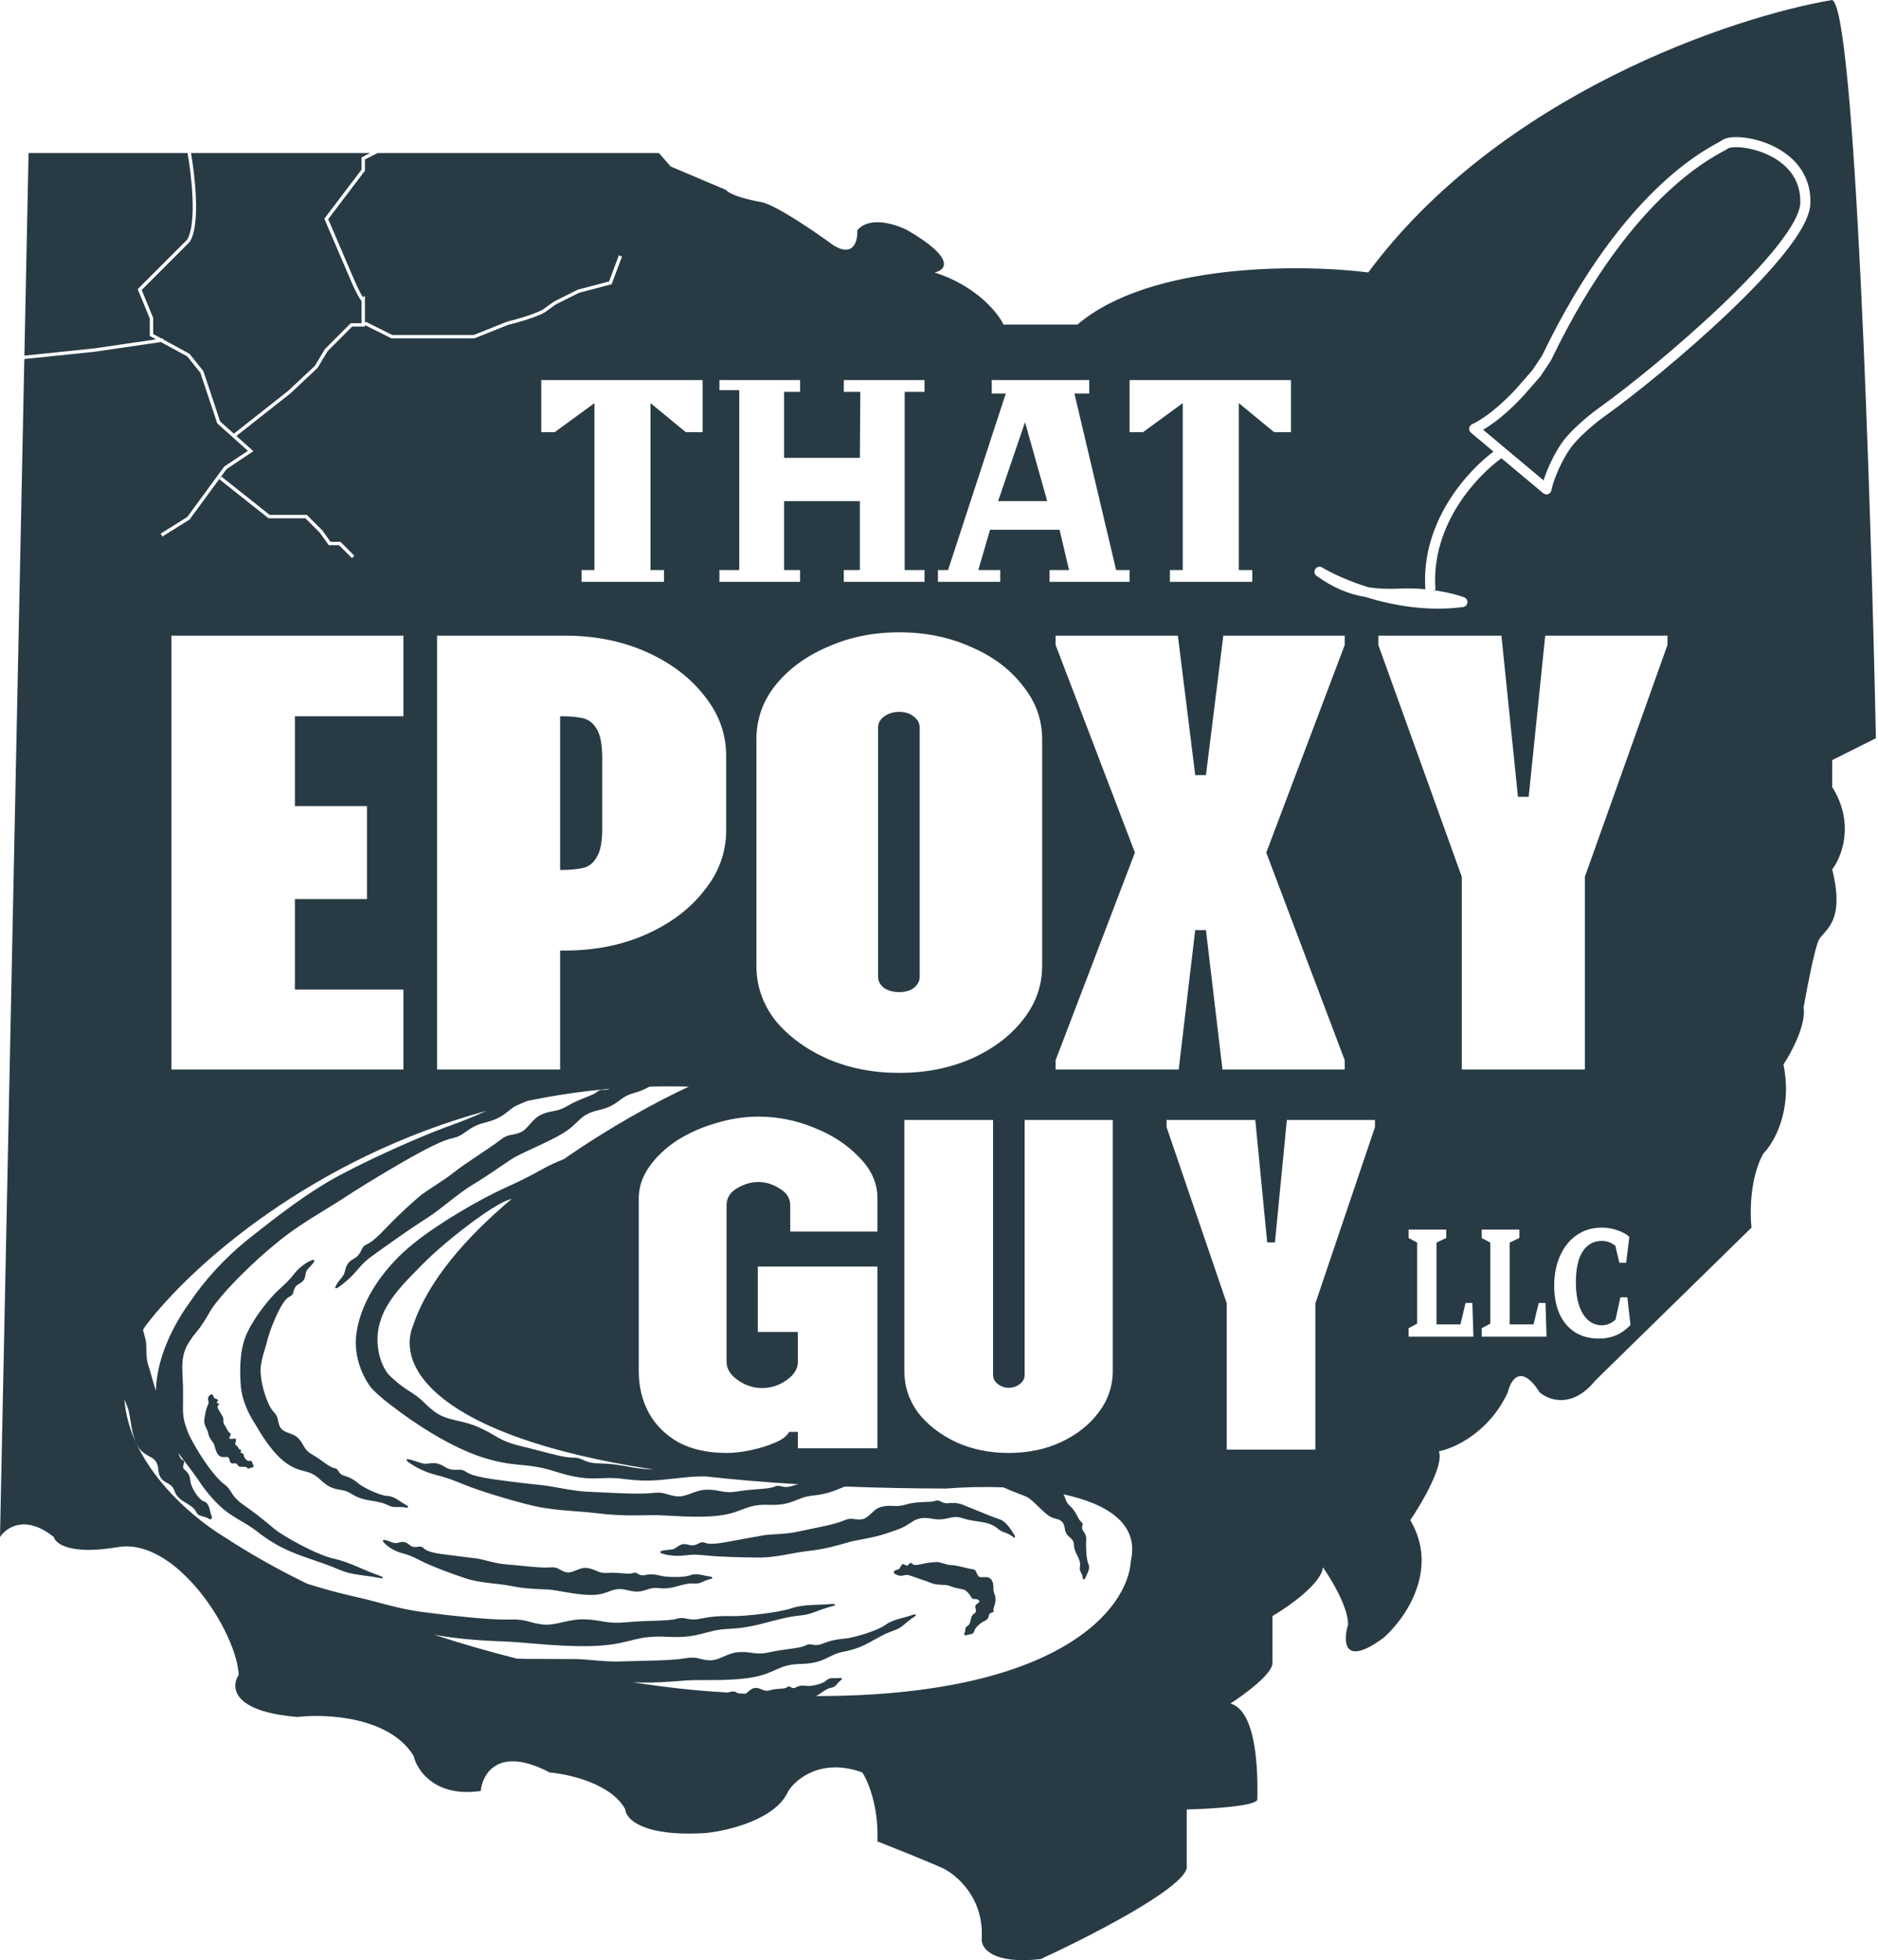 <svg xmlns="http://www.w3.org/2000/svg" width="485" height="506" viewBox="0 0 485 506" fill="none"><path d="M473.171 0C479.075 2.431 483.156 128.059 484.458 190.57L473.171 196.214V203.16C479.074 212.537 475.631 221.247 473.171 224.431C476.644 238.322 471.001 240.058 469.698 242.663C468.656 244.747 466.659 255.108 465.791 260.027C466.485 264.542 462.608 271.747 460.582 274.786C463.013 286.594 458.122 295.045 455.373 297.794C451.9 304.045 451.9 313.132 452.334 316.895L411.963 356.397C406.059 363.69 399.953 361.462 397.638 359.437C392.776 351.796 390.113 356.253 389.39 359.437C384.528 369.855 375.498 373.906 371.591 374.63C372.98 378.103 367.251 387.942 364.212 392.428C371.852 405.277 362.764 418.04 357.266 422.815C346.848 430.455 346.847 423.684 348.149 419.343C348.149 414.828 343.809 407.622 341.639 404.583C341.291 408.75 332.812 414.712 328.615 417.172V429.327C328.615 432.105 321.38 437.43 317.763 439.745C325.576 441.916 324.708 462.319 324.708 464.489C324.707 466.226 312.553 466.949 306.476 467.094V482.287C305.086 487.844 280.719 500.23 268.709 505.729C256.207 507.118 253.371 502.835 253.516 500.52C254.21 490.101 247.149 484.024 243.531 482.287C239.711 480.551 230.653 476.934 226.602 475.342C226.949 466.312 224.141 459.713 222.694 457.543C212.276 453.723 205.62 459.135 203.594 462.318C200.468 469.611 188.111 472.592 182.323 473.171C166.001 474.213 161.631 469.554 161.486 467.094C158.014 460.495 147.016 457.977 141.951 457.543C128.755 450.598 124.588 457.833 124.153 462.318C112.346 464.055 107.657 456.964 106.789 453.202C100.538 443.131 84.216 442.35 76.836 443.218C59.819 441.829 59.617 435.404 61.643 432.365C61.208 421.513 45.58 396.769 30.387 399.374C18.233 401.457 14.326 398.506 13.892 396.77C6.599 390.866 1.592 394.31 0 396.77L6.281 92.68L24.399 90.806H24.408L24.417 90.805L41.56 88.296L48.379 92.015L51.749 96.228L56.102 109.288L56.19 109.365L64.019 116.37L57.91 120.443L57.864 120.505L48.362 133.462L41.489 137.758L41.948 138.494L48.895 134.152L48.966 134.108L58.519 121.08L65.434 116.471L61.046 112.545L74.98 101.568L74.994 101.557L81.953 95.032L81.997 94.991L82.028 94.939L84.605 90.644L90.952 84.297H94.245V83.914L101.088 87.336H122.546L122.623 87.305L131.273 83.844C133.179 83.402 137.643 82.184 140.454 80.778L140.26 80.391L140.513 80.744L143.525 78.591L149.53 75.589L157.734 73.431L157.951 73.373L160.635 66.218L159.822 65.912L157.296 72.647L149.266 74.762L149.222 74.772L149.182 74.793L143.074 77.847L143.046 77.866L140.035 80.016C137.303 81.374 132.914 82.575 131.046 83.006L131.144 83.429L130.982 83.026L122.379 86.468H101.293L94.439 83.041L94.245 83.429V76.304L93.772 76.775C93.677 76.647 93.551 76.458 93.393 76.189C92.925 75.39 92.211 73.962 91.172 71.537L84.759 56.575L94.245 44.071V41.155L97.549 39.503H170.168L173.207 42.977L187.532 49.054C188.574 50.443 193.754 51.658 196.214 52.092C199.687 52.439 210.395 59.761 215.314 63.379C220.524 66.504 221.536 62.076 221.392 59.472C224.517 55.652 231.376 57.88 234.415 59.472C246.917 66.765 244.254 69.745 241.36 70.324C252.126 73.797 257.712 80.742 259.159 83.781H278.26C297.013 67.807 336.14 68.154 353.359 70.324C387.393 24.483 447.414 4.341 473.171 0ZM177.882 280.504C174.458 280.406 171.083 280.406 167.758 280.497C166.556 281.156 165.265 281.755 163.423 282.248C159.783 283.257 159.808 285.409 154.58 286.574C149.346 287.801 149.761 289.944 145.284 292.599C140.815 295.259 134.56 297.584 131.919 299.34C129.286 301.071 125.863 303.55 122.025 305.854C118.174 308.157 114.155 311.96 109.983 314.625C105.777 317.275 100.096 321.348 97.435 323.262C94.793 325.14 94.123 325.65 92.11 328.025C90.982 329.371 89.157 331.088 87.387 332.299C86.513 332.892 86.361 332.484 86.922 331.565C87.766 330.204 88.78 329.385 88.978 328.487C89.434 326.641 89.656 325.892 91.485 324.856C93.35 323.799 93.165 322.261 94.142 321.543C95.117 320.855 95.547 321.357 99.731 316.951C103.944 312.582 106.524 310.424 108.228 308.923C109.967 307.395 114.182 305.047 117.103 302.729C120.011 300.368 126.488 296.388 128.912 294.486C131.343 292.556 131.762 293.275 134.132 292.417C136.485 291.581 137.185 288.834 139.978 287.644C142.793 286.456 143.674 287.211 146.639 285.43C149.612 283.652 153.052 282.856 154.259 281.816C155.337 280.889 156.011 281.704 157.472 281.076C150.096 281.705 142.988 282.774 136.164 284.203C134.423 284.923 133.005 285.466 132.099 286.184C129.69 288.135 128.662 288.929 124.969 289.864C121.325 290.793 120.177 292.673 118.143 293.421C116.101 294.218 115.739 293.394 106.047 298.808C96.401 304.316 91.321 307.595 87.821 309.881C84.331 312.154 76.672 316.409 71.511 320.812C66.208 324.987 56.287 334.513 53.789 339.315C51.17 343.963 50.509 343.548 48.313 347.303C46.278 351.214 47.394 354.953 47.265 359.703C47.362 364.031 46.807 365.34 48.438 369.441L48.489 369.569C48.658 370.033 48.889 370.561 49.191 371.142C51.907 376.327 55.621 381.458 57.841 383.086C60.082 384.688 59.359 385.915 62.559 388.234C65.791 390.49 67.627 391.983 70.317 394.214C72.912 396.576 82.463 401.679 86.368 402.379C90.185 403.245 94.151 405.383 96.724 406.26C97.513 406.533 98.136 406.781 98.611 406.995C98.812 407.086 98.891 407.194 98.872 407.277L98.856 407.314C98.801 407.396 98.636 407.441 98.395 407.396C97.062 407.145 95.073 406.824 92.688 406.526C88.209 405.901 87.966 405.051 82.242 403.16C76.581 401.142 72.861 400.167 67.081 395.872C61.553 391.399 58.653 392.099 52.411 383.779C49.562 379.522 47.732 377.411 46.019 375.04C46.345 375.933 46.64 376.672 47.185 376.913C48.238 377.359 46.572 378.51 47.688 379.415C48.796 380.292 49.038 381.109 49.192 382.453C49.321 383.801 51.187 387.1 52.682 387.568C54.154 388.056 54.126 390.097 54.536 391.008C54.661 391.289 54.718 391.553 54.735 391.782C54.742 391.879 54.672 391.994 54.58 392.084L54.489 392.159C54.395 392.223 54.294 392.252 54.232 392.211C53.834 391.94 53.163 391.614 52.174 391.394C50.331 390.971 51.088 390.034 49.322 388.791C47.552 387.509 45.854 387.143 44.98 384.672C44.154 382.209 41.264 383.354 40.878 379.371C40.607 375.447 37.669 376.631 35.706 373.503C33.749 370.352 33.786 365.431 33.01 363.448C32.738 362.775 32.429 362.022 32.124 361.203C33.274 377.337 48.186 390.849 58.07 396.843C64.839 401.266 71.975 405.241 79.292 408.807C86.171 410.971 90.35 411.863 93.331 412.55C96.692 413.313 103.71 415.517 109.428 416.157C115.054 416.905 126.652 418.248 131.314 418.058C136.088 417.924 135.931 418.731 139.787 419.297C143.539 419.837 146.646 417.813 151.174 418.022C155.851 418.204 156.493 419.272 161.85 418.762C167.083 418.244 172.512 418.526 174.792 417.865C177.089 417.202 177.559 418.513 180.819 417.863C184.083 417.204 186.222 417.119 189.158 417.178C192.105 417.259 201.142 416.283 204.334 415.172C207.53 414.09 211.303 414.347 213.618 414.13C214.331 414.064 214.903 414.05 215.347 414.063C215.534 414.069 215.636 414.139 215.652 414.223C215.673 414.327 215.562 414.455 215.334 414.514C214.222 414.796 212.58 415.286 210.693 416.025C207.181 417.393 206.668 416.684 201.74 417.87C196.916 419.018 193.894 420.221 188.063 420.49C182.056 420.742 180.988 422.924 172.533 422.536C164.088 422.059 163.344 424.211 155.03 424.802C146.643 425.385 136.049 423.982 131.022 423.759C126.085 423.584 119.196 423.271 112.186 422.006C119.427 424.378 126.584 426.417 133.49 428.156C134.124 428.184 134.844 428.206 135.664 428.215C142.447 428.252 146.164 428.275 148.716 428.269C151.267 428.262 156.6 429.086 160.763 428.871C164.928 428.701 173.397 428.696 176.773 428.095C180.149 427.518 180.202 428.337 182.991 428.581C185.788 428.81 187.745 426.573 191.079 426.461C194.422 426.327 195.073 427.339 198.833 426.49C202.569 425.635 206.476 425.567 208.042 424.751C209.589 423.938 210.096 425.209 212.373 424.319C214.644 423.417 216.091 423.184 218.254 422.974C220.419 422.812 226.753 420.913 228.691 419.426C230.661 417.998 233.467 417.659 235.029 417.076C235.511 416.899 235.908 416.791 236.224 416.729C236.357 416.704 236.453 416.75 236.494 416.825L236.509 416.862C236.536 416.952 236.496 417.068 236.373 417.149C235.689 417.599 234.694 418.327 233.549 419.323C231.42 421.15 230.794 420.584 227.561 422.325C224.283 424.032 222.417 425.491 218.106 426.309C213.835 427.05 213.344 429.302 207.096 429.517C200.886 429.618 200.637 431.782 194.595 432.938C188.544 434.071 180.756 433.516 177.108 433.794C173.469 434.094 168.573 434.512 163.396 434.253C172.524 435.674 180.332 436.47 186.13 436.78C186.723 436.828 187.313 436.872 187.899 436.916C188.114 436.874 188.308 436.83 188.474 436.776C189.636 436.41 189.979 436.763 190.623 437.109C191.256 437.152 191.886 437.192 192.512 437.23C193.334 436.735 194.067 435.658 195.204 435.718C196.799 435.793 197.201 436.831 198.96 436.295C200.706 435.757 202.632 436.112 203.33 435.501C204.019 434.892 204.404 436.186 205.459 435.622C206.507 435.054 207.214 435.045 208.308 435.188C209.395 435.349 212.514 434.725 213.376 433.806C214.241 432.91 215.769 433.283 216.582 433.164C216.832 433.129 217.045 433.136 217.22 433.164C217.293 433.176 217.357 433.244 217.393 433.322C217.437 433.419 217.438 433.533 217.371 433.579C217.041 433.801 216.575 434.197 216.074 434.826C215.134 435.992 214.702 435.313 213.172 436.264C212.261 436.816 211.6 437.405 210.772 437.819C273.354 437.834 291.276 415.446 292.051 402.921C294.248 393.214 285.756 388.152 274.648 385.747C275.288 386.842 275.089 387.687 276.396 388.806C277.957 390.181 278.441 392.324 279.259 392.887C280.09 393.476 278.954 394.178 279.74 395.188C280.514 396.222 280.612 397.052 280.49 398.21C280.429 399.388 280.554 402.585 281.085 403.747C281.678 404.93 280.696 406.283 280.413 407.046C280.326 407.29 280.215 407.479 280.104 407.621C280.056 407.681 279.965 407.702 279.88 407.693C279.774 407.683 279.674 407.628 279.668 407.546C279.639 407.147 279.513 406.547 279.149 405.879C278.453 404.649 279.272 404.492 278.786 402.868C278.253 401.247 277.388 400.507 277.326 398.6C277.159 396.636 275.246 397.083 274.961 394.371C274.441 391.558 272.541 392.594 270.631 391.129C268.695 389.666 266.527 386.988 265.009 386.34C263.535 385.684 261.48 385.043 259.383 384.041C259.314 384.008 259.242 383.979 259.171 383.947C253.763 383.741 248.55 383.906 244.3 384.254C235.021 384.228 226.327 384.046 218.186 383.729C215.605 384.775 213.613 385.703 209.98 386.062C205.632 386.448 204.993 388.646 198.738 388.463C192.492 388.196 192.144 390.352 186.001 391.192C179.865 392.017 172.049 391.058 168.36 391.117C164.684 391.205 159.662 391.316 154.446 390.657C149.241 390.014 142.703 389.984 137.063 388.551C131.374 387.163 123.58 384.749 120.055 383.308C116.569 381.897 115.694 381.534 112.195 380.626C110.221 380.107 107.504 378.94 105.522 377.468C104.554 376.735 104.948 376.502 106.114 376.818C107.85 377.286 109.144 377.97 110.144 377.841C112.208 377.598 113.01 377.498 114.983 378.726C117.019 379.959 118.401 379.052 119.626 379.554C120.856 380.025 120.623 380.847 127.369 381.852C134.082 382.773 137.803 383.162 140.325 383.417C142.861 383.674 148.12 384.989 152.29 385.097C156.457 385.27 164.95 385.82 168.36 385.407C171.8 385.026 171.766 385.845 174.58 386.24C177.354 386.619 179.453 384.485 182.81 384.543C186.171 384.581 186.799 385.621 190.606 384.975C194.436 384.315 198.371 384.477 199.991 383.766C201.61 383.054 202.034 384.353 204.39 383.627C205.047 383.421 205.64 383.264 206.199 383.143C197.507 382.625 189.518 381.94 182.182 381.113C180.893 381.132 179.412 381.103 176.739 381.391C171.291 381.912 167.902 382.663 161.45 381.824C155.044 380.866 153.278 382.832 144.36 380.166C135.587 377.24 134.175 379.074 125.227 376.396C116.269 373.68 106.362 366.878 101.919 363.444C100.087 362.106 97.98 360.48 95.954 358.36L95.707 358.051C93.055 354.437 91.194 349.033 92.122 343.729C93.495 334.843 99.99 326.398 106.835 320.977C113.695 315.411 124.349 309.452 129.44 307.105C134.522 304.738 135.769 304.2 140.474 301.592C141.923 300.797 143.725 299.956 145.625 299.212C157.567 290.906 169.624 284.333 177.882 280.504ZM241.896 403.217C242.724 403.158 244.333 403.997 245.683 404.013C247.054 403.997 249.724 404.906 250.987 405.035C252.273 405.149 251.98 405.932 252.612 406.791C253.208 407.671 255.098 406.412 256.093 407.862C256.946 409.359 256.182 410.074 256.903 411.68C257.569 413.535 256.364 414.983 256.582 415.726C256.775 416.505 255.509 416.076 255.405 416.957C255.289 417.828 254.828 418.215 254.084 418.519C253.311 418.9 251.767 420.142 251.624 421.041C251.451 421.998 250.25 421.862 249.714 422.059C249.55 422.117 249.392 422.133 249.254 422.127C249.196 422.124 249.122 422.073 249.064 422.01C248.993 421.931 248.943 421.833 248.973 421.787C249.116 421.567 249.275 421.183 249.307 420.614C249.339 419.571 249.991 420.058 250.431 419.039C250.847 418.019 250.635 417.133 251.677 416.467C252.698 415.736 251.083 414.639 252.474 413.921C253.165 413.471 252.904 413.035 252.46 412.882C252.004 412.696 251.412 412.805 251.181 412.704C250.949 412.594 250.759 412.095 250.331 411.55C249.917 411.008 249.372 410.481 248.923 410.358C248.037 410.114 246.751 409.987 245.425 409.437C244.079 408.876 242.217 409.328 240.658 408.701C239.093 408.061 236.768 407.359 235.677 406.939C234.588 406.516 234.304 406.425 233.263 406.703C232.653 406.865 231.822 406.757 231.087 406.256C230.721 406.003 230.776 405.619 231.126 405.419C231.639 405.127 232.098 405.285 232.349 404.803C232.861 403.839 233.113 403.467 233.817 404.005C234.527 404.544 234.85 403.294 235.265 403.438C235.681 403.588 235.658 404.304 237.765 403.798C239.884 403.307 241.075 403.276 241.896 403.217ZM99.176 398.238C98.602 397.598 98.95 397.366 99.748 397.602C100.904 397.929 101.738 398.499 102.483 398.312C103.984 397.934 104.576 397.786 105.796 398.834C107.055 399.885 108.167 398.93 108.952 399.338C109.774 399.735 109.529 400.519 114.098 401.165C118.698 401.767 121.173 402.066 122.903 402.266C124.658 402.467 128.096 403.699 130.958 403.849C133.803 404.028 139.519 404.829 141.894 404.614C144.213 404.41 144.212 405.236 146.04 405.81C147.921 406.379 149.471 404.411 151.777 404.777C154.021 405.134 154.41 406.228 157.019 406.019C159.689 405.806 162.309 406.52 163.487 406.057C164.647 405.593 164.794 406.937 166.479 406.597C168.141 406.253 169.144 406.393 170.647 406.77C172.113 407.156 176.661 407.282 178.263 406.625C179.892 405.977 181.777 406.763 182.942 406.887C183.3 406.926 183.587 406.996 183.81 407.075C183.903 407.109 183.954 407.192 183.962 407.277C183.971 407.384 183.914 407.494 183.799 407.518C183.238 407.632 182.409 407.875 181.451 408.339C179.672 409.2 179.398 408.424 176.924 408.956C174.482 409.479 172.969 410.306 170.003 409.944C167.042 409.569 166.395 411.61 162.207 410.525C158.029 409.411 157.596 411.51 153.385 411.701C149.181 411.888 143.964 410.418 141.461 410.307C138.917 410.205 135.546 410.137 132.016 409.409C128.502 408.689 124.017 408.696 120.203 407.418C116.403 406.177 111.13 404.159 108.823 402.97C106.489 401.786 105.945 401.502 103.537 400.843C102.171 400.461 100.373 399.526 99.176 398.238ZM241.518 387.437C242.886 386.944 243.048 388.267 244.973 388.027C246.917 387.819 248.116 388.138 249.697 388.866C251.337 389.493 255.994 391.475 257.83 392.091C259.781 392.581 260.953 394.726 261.669 395.752C261.902 396.073 262.05 396.362 262.142 396.601C262.18 396.702 262.148 396.796 262.086 396.854C262.008 396.927 261.883 396.946 261.787 396.865C261.32 396.469 260.544 395.949 259.495 395.594C257.54 395.002 257.841 394.179 255.348 393.305C252.815 392.547 251.217 392.808 248.348 391.826C245.348 390.962 244.624 392.854 240.34 391.973C235.902 391.299 235.697 393.49 231.791 394.846C230.661 395.267 229.423 395.652 228.251 396.045L228.114 396.1C224.635 397.152 221.058 397.547 219.16 398.103C216.48 398.893 212.87 399.938 208.948 400.339C205.042 400.748 200.341 402.103 195.989 402.064C191.647 402.047 185.551 401.852 182.729 401.564C179.91 401.284 179.245 401.215 176.554 401.545C175.019 401.731 172.867 401.621 171.071 401.064C170.186 400.783 170.383 400.408 171.289 400.233C172.607 399.976 173.702 400.142 174.376 399.659C175.722 398.692 176.291 398.318 178.006 398.817C179.735 399.312 180.487 398.024 181.499 398.121C182.484 398.209 182.532 398.987 187.552 398.073C192.57 397.133 195.3 396.671 197.185 396.322C199.065 395.975 203.113 396.099 206.147 395.361C209.186 394.667 215.394 393.607 217.729 392.575C220.056 391.573 220.268 392.366 222.361 392.216C223.809 392.101 224.687 390.871 225.82 389.943L225.69 389.995C226.255 389.529 226.951 389.119 227.769 388.925C230.498 388.318 231.144 389.252 234.071 388.345C237.041 387.458 240.182 387.93 241.518 387.437ZM80.451 325.337C81.29 324.991 81.376 325.409 80.836 326.103C80.036 327.131 79.162 327.7 79.009 328.496C78.725 330.077 78.611 330.695 77.111 331.485C75.597 332.311 76.06 333.712 75.36 334.333C74.706 334.974 73.949 334.435 71.802 338.701C69.788 342.996 69.167 345.401 68.76 347.052C68.348 348.668 66.981 352.039 67.356 354.775C67.472 357.487 69.027 362.772 70.655 364.433C72.142 366.101 71.493 366.56 72.295 368.307C73.195 370.09 75.676 369.719 77.153 371.391C78.709 373.074 78.303 374.141 80.706 375.519C83.018 376.806 85.072 378.799 86.36 378.979C87.661 379.165 87.166 380.43 88.841 380.92C90.531 381.405 91.483 382.024 92.671 383.013C93.913 384.05 98.178 386.101 100.069 386.166C101.852 386.222 103.397 387.702 104.512 388.279C104.853 388.458 105.114 388.636 105.308 388.797C105.389 388.865 105.408 388.963 105.383 389.045C105.352 389.147 105.253 389.226 105.128 389.202C104.521 389.085 103.599 388.982 102.477 389.025C100.37 389.093 100.513 388.311 97.807 387.736C95.204 387.177 93.366 387.267 90.69 385.583C87.99 383.837 86.5 385.419 82.985 382.208C79.675 378.963 78.157 380.521 74.267 377.921C70.308 375.276 67.185 369.814 65.757 367.364C64.198 364.979 62.325 361.265 62.14 357.035C61.87 352.908 61.968 347.589 64.07 343.568C66.041 339.511 69.93 334.783 71.995 332.933C74.045 331.054 74.547 330.642 76.185 328.569C77.135 327.385 78.759 326.05 80.451 325.337ZM132.191 309.448C130.86 309.9 129.393 310.117 122.536 315.043C114.441 321.06 110.551 324.863 107.979 327.525C105.448 330.111 99.65 335.657 98.203 341.155C96.994 344.601 97.125 350.498 100.168 354.619C101.945 356.475 103.957 357.986 105.329 358.865C109.495 361.413 109.101 362.063 112.371 364.513C115.729 366.908 119.521 366.487 123.917 368.563C128.391 370.585 128.785 371.887 134.344 373.25C139.874 374.56 145.374 376.314 147.998 376.273C150.545 376.216 150.669 377.611 154.305 377.737C157.959 377.836 160.116 378.17 163.301 378.776C164.449 379.024 166.506 379.229 168.825 379.351C112.089 370.663 102.37 352.513 106.689 342.146C110.557 330.545 120.509 319.273 132.191 309.448ZM54.312 360.05C54.576 359.861 54.897 359.961 55.029 360.187C55.223 360.527 55.054 360.759 55.458 360.943C56.268 361.298 56.581 361.403 56.098 361.784C55.618 362.17 56.718 362.328 56.605 362.541C56.497 362.76 55.825 362.821 56.454 363.896C57.099 364.942 57.374 365.474 57.59 365.847C57.801 366.203 57.518 367.204 57.96 367.77C58.376 368.326 58.812 369.627 59.386 369.919C59.942 370.202 59.329 370.579 59.247 371.184C59.184 371.805 60.826 371.025 60.94 371.562C61.073 372.116 60.421 372.814 61.014 373.129C61.593 373.426 61.636 374.328 62.108 374.217C62.569 374.096 61.849 375.028 62.341 375.081C62.824 375.124 62.932 375.391 63.017 375.912C63.093 376.44 63.95 377.343 64.544 377.117C65.132 376.902 65.182 377.833 65.38 378.137C65.439 378.23 65.472 378.336 65.489 378.438C65.496 378.481 65.475 378.556 65.444 378.624C65.406 378.709 65.352 378.785 65.318 378.783C65.155 378.772 64.885 378.816 64.492 379.001C63.758 379.342 64.008 378.691 63.253 378.644C62.487 378.581 61.753 378.894 61.286 378.062C60.858 377.239 59.592 378.503 59.292 376.93C59.074 375.384 57.719 376.632 56.655 375.812C55.593 374.978 55.517 373.048 55.087 372.461C54.633 371.861 53.961 371.044 53.774 369.964C53.591 368.91 52.595 367.838 52.749 366.589C52.889 365.354 53.231 363.701 53.562 362.973C53.887 362.232 53.968 362.087 53.753 361.395C53.632 360.996 53.786 360.444 54.312 360.05ZM195.856 288.244C192.204 288.244 188.55 288.806 184.897 289.932C181.245 290.977 177.896 292.464 174.852 294.394C171.909 296.323 169.525 298.574 167.698 301.146C165.872 303.719 164.959 306.452 164.959 309.346V353.962C164.959 357.901 165.821 361.479 167.546 364.694C169.271 367.829 171.808 370.362 175.156 372.291C178.606 374.14 182.766 375.064 187.637 375.064C189.564 375.064 191.645 374.823 193.877 374.341C196.211 373.858 198.292 373.215 200.118 372.411C202.046 371.607 203.263 370.683 203.771 369.638H206.054V373.858H226.602V326.951H195.704V343.833H206.054V351.55C206.054 353.318 205.09 354.886 203.162 356.253C201.234 357.619 199.103 358.303 196.77 358.303C194.537 358.303 192.457 357.619 190.529 356.253C188.601 354.886 187.637 353.318 187.637 351.55V311.154C187.637 309.305 188.5 307.858 190.225 306.813C192.051 305.688 193.929 305.125 195.856 305.125C197.784 305.125 199.61 305.688 201.335 306.813C203.161 307.858 204.075 309.305 204.075 311.154V317.907H226.602V309.346C226.602 305.407 225.028 301.87 221.883 298.734C218.839 295.519 214.983 292.987 210.315 291.138C205.648 289.208 200.828 288.244 195.856 288.244ZM233.547 353.879C233.547 357.833 234.726 361.425 237.084 364.653C239.545 367.801 242.826 370.342 246.927 372.279C251.028 374.136 255.54 375.064 260.461 375.064C265.485 375.064 269.996 374.136 273.995 372.279C278.096 370.342 281.326 367.801 283.685 364.653C286.145 361.425 287.375 357.833 287.375 353.879V289.112H264.613V354.968C264.613 355.856 264.203 356.623 263.383 357.269C262.563 357.914 261.589 358.236 260.461 358.236C259.436 358.236 258.513 357.914 257.692 357.269C256.872 356.623 256.463 355.855 256.463 354.968V289.112H233.547V353.879ZM301.267 290.936L316.8 336.395V374.196H339.716V336.395L355.096 290.936V289.112H332.334L329.258 320.715H327.258L324.183 289.112H301.267V290.936ZM125.659 286.74C80.796 299.018 49.765 326.301 37.667 342.146C37.41 342.523 37.163 342.9 36.926 343.275C37.224 344.41 37.441 345.249 37.629 345.941C37.997 347.277 37.499 350.322 38.321 352.495C38.89 354.086 39.531 356.963 40.287 359.005C40.398 349.404 46.181 339.965 49.087 336.078C52.522 330.904 58.056 324.591 64.845 319.3C71.604 313.951 79.959 307.408 88.351 303.055C96.685 298.628 108.841 293.292 114.574 291.192C119.802 289.25 121.394 288.68 125.659 286.74ZM413.693 316.895C411.232 316.895 409.063 317.539 407.187 318.828C405.33 320.117 403.898 321.906 402.889 324.195C401.88 326.458 401.375 329.023 401.375 331.891C401.375 334.627 401.819 337.021 402.707 339.073C403.615 341.125 404.937 342.716 406.672 343.848C408.427 344.979 410.526 345.545 412.968 345.545C414.541 345.545 416.015 345.256 417.387 344.677C418.779 344.072 420.01 343.177 421.079 341.993L420.262 334.89H418.476L417.205 340.651C416.136 341.625 414.965 342.111 413.693 342.111C412.382 342.111 411.212 341.678 410.183 340.81C409.174 339.941 408.387 338.678 407.822 337.021C407.257 335.363 406.975 333.39 406.975 331.102C406.975 327.524 407.56 324.84 408.73 323.051C409.921 321.236 411.575 320.327 413.693 320.327C414.965 320.327 416.126 320.749 417.175 321.591L418.203 325.971H419.959L420.776 319.262C419.969 318.551 418.929 317.986 417.658 317.565C416.387 317.118 415.065 316.895 413.693 316.895ZM363.777 319.578L365.987 320.762V341.678L363.777 342.861V345.032H380.515L380.242 336.35H378.487L377.155 341.875H370.98V320.762L373.493 319.578V317.407H363.777V319.578ZM382.665 319.578L384.874 320.762V341.678L382.665 342.861V345.032H399.402L399.13 336.35H397.374L396.043 341.875H389.868V320.762L392.38 319.578V317.407H382.665V319.578ZM232.244 163.223C225.497 163.223 219.312 164.486 213.689 167.014C208.067 169.436 203.569 172.753 200.195 176.965C196.962 181.072 195.346 185.706 195.346 190.866V249.313C195.346 254.474 196.962 259.16 200.195 263.372C203.569 267.479 208.067 270.797 213.689 273.324C219.312 275.746 225.497 276.957 232.244 276.957C238.991 276.957 245.176 275.746 250.799 273.324C256.421 270.797 260.85 267.479 264.083 263.372C267.456 259.16 269.143 254.474 269.144 249.313V190.866C269.144 185.706 267.457 181.072 264.083 176.965C260.85 172.753 256.421 169.436 250.799 167.014C245.176 164.486 238.991 163.223 232.244 163.223ZM44.278 276.089H104.185V255.449H76.157V232.09H94.77V208.09H76.157V184.891H104.185V164.091H44.278V276.089ZM112.866 276.089H144.652V245.369H145.933C153.613 245.369 160.581 243.982 166.839 241.209C173.097 238.436 178.075 234.703 181.772 230.01C185.612 225.317 187.532 220.09 187.532 214.33V195.13C187.532 189.37 185.612 184.143 181.772 179.45C178.075 174.757 173.097 171.023 166.839 168.25C160.581 165.477 153.612 164.091 145.933 164.091H112.866V276.089ZM272.616 166.49L293.096 220.09L272.616 273.688V276.089H304.402L308.669 240.09H311.442L315.709 276.089H347.281V273.688L327.016 220.09L347.281 166.49V164.091H315.922L311.442 200.09H308.669L304.188 164.091H272.616V166.49ZM355.964 166.49L377.51 226.33V276.089H409.296V226.33L430.629 166.49V164.091H399.057L394.79 205.689H392.017L387.75 164.091H355.964V166.49ZM232.244 183.758C233.79 183.758 235.056 184.179 236.04 185.021C237.024 185.759 237.516 186.707 237.516 187.865V252.156C237.516 253.209 237.024 254.158 236.04 255C235.056 255.737 233.79 256.105 232.244 256.105C230.698 256.105 229.363 255.737 228.238 255C227.254 254.158 226.763 253.209 226.763 252.156V187.865C226.763 186.707 227.254 185.759 228.238 185.021C229.363 184.179 230.698 183.758 232.244 183.758ZM145.293 184.891C147.142 184.891 148.849 185.05 150.413 185.37C151.977 185.69 153.186 186.597 154.039 188.09C155.035 189.583 155.532 192.144 155.532 195.771V213.85C155.532 217.37 155.035 219.877 154.039 221.37C153.186 222.863 151.977 223.77 150.413 224.09C148.849 224.41 147.142 224.569 145.293 224.569H144.652V184.891H145.293ZM449.938 35.467C448.812 35.362 447.767 35.366 446.887 35.48C446.062 35.588 445.175 35.816 444.556 36.332C444.577 36.315 444.518 36.359 444.242 36.514C443.996 36.652 443.687 36.818 443.269 37.048C442.452 37.497 441.331 38.128 439.959 38.995C437.213 40.731 433.475 43.401 429.104 47.456C420.373 55.557 409.147 69.157 398.243 91.811L395.731 95.578L392.751 98.986C392.744 98.994 392.737 99.002 392.73 99.01C391.685 100.264 389.775 102.324 387.491 104.364C385.196 106.414 382.593 108.38 380.157 109.517C379.754 109.705 379.475 110.086 379.417 110.527C379.359 110.969 379.531 111.409 379.872 111.694L385.696 116.57C382.335 119.09 377.971 123.338 374.422 128.912C370.468 135.122 367.483 143.049 368.099 152.105C366.059 151.912 363.842 151.828 361.545 151.938C358.442 152.085 355.769 151.975 353.356 151.592C348.111 149.95 343.882 147.943 341.44 146.479C340.841 146.119 340.064 146.296 339.681 146.881C339.298 147.465 339.445 148.249 340.014 148.655C344.081 151.56 347.985 153.343 352.74 154.13C359.891 156.351 368.829 157.902 377.841 156.7C378.432 156.621 378.895 156.149 378.963 155.556C379.03 154.963 378.685 154.399 378.126 154.189C376.661 153.64 373.717 152.824 369.994 152.325L370.72 152.269C370.053 143.767 372.827 136.267 376.619 130.312C380.175 124.727 384.588 120.563 387.752 118.292L398.538 127.322C398.893 127.619 399.381 127.706 399.816 127.549C400.252 127.391 400.572 127.013 400.655 126.557C400.916 125.122 401.695 122.896 402.774 120.597C403.852 118.302 405.168 116.066 406.44 114.582C408.947 111.657 412.76 108.622 414.455 107.416C422.033 102.024 435.103 91.457 446.341 80.764C451.959 75.418 457.15 70.012 460.973 65.185C462.883 62.772 464.475 60.477 465.607 58.386C466.727 56.319 467.462 54.335 467.527 52.574C467.821 44.65 462.758 39.92 457.527 37.524C454.913 36.327 452.195 35.676 449.938 35.467ZM139.781 111.564H143.254L153.519 104.061V147.16H150.199V150.199H171.471V147.16H167.997V104.061L177.113 111.564H181.455V98.107H139.781V111.564ZM185.796 100.712H190.916V147.16H185.796V150.199H206.629V147.16H202.49V129.362H222.062V147.16H217.923V150.199H238.756V147.16H233.636V101.146H238.756V98.107H217.923V101.146H222.178L222.062 118.2H202.49V101.146H206.629V98.107H185.796V100.712ZM256.12 101.58H259.751L244.833 147.161H242.229V150.199H258.311V147.161H252.646L255.686 136.742H273.629L276.088 147.161H271.058V150.199H291.716V147.161H288.243L277.469 101.58H281.298V98.107H256.12V101.58ZM291.717 111.564H295.189L305.454 104.061V147.16H302.135V150.199H323.406V147.16H319.934V104.061L329.049 111.564H333.391V98.107H291.717V111.564ZM56.643 123.706L69.351 133.785H78.872L82.623 137.536L84.775 140.549L84.906 140.73H87.554L90.899 144.076L91.514 143.462L87.913 139.862H85.353L83.311 137.005L83.291 136.977L79.231 132.917H69.652L57.182 123.026L56.643 123.706ZM270.445 129.362H257.765L264.717 108.973L270.445 129.362ZM447.222 38.062C447.864 37.979 448.709 37.969 449.698 38.06C451.676 38.244 454.107 38.823 456.442 39.893C461.112 42.031 465.165 45.984 464.925 52.478C464.881 53.648 464.364 55.211 463.316 57.145C462.281 59.057 460.789 61.221 458.931 63.567C455.216 68.259 450.124 73.57 444.546 78.878C433.392 89.491 420.416 99.978 412.944 105.294C411.167 106.559 407.165 109.735 404.463 112.888C402.976 114.622 401.543 117.09 400.416 119.489C399.69 121.036 399.065 122.61 398.628 124.001L383.028 110.941C385.211 109.665 387.36 107.974 389.227 106.307C391.595 104.192 393.582 102.052 394.711 100.701L397.75 97.228C397.787 97.186 397.822 97.141 397.854 97.094L400.458 93.186C400.492 93.136 400.522 93.083 400.548 93.028C411.336 70.59 422.392 57.237 430.876 49.365C435.119 45.429 438.728 42.855 441.351 41.197C442.662 40.368 443.733 39.764 444.523 39.33C444.908 39.118 445.259 38.93 445.514 38.787C445.736 38.663 446.023 38.499 446.223 38.333C446.228 38.329 446.296 38.281 446.473 38.222C446.653 38.161 446.902 38.104 447.222 38.062ZM93.617 40.499L93.377 40.619V43.78L83.762 56.453L83.861 56.685L90.373 71.88C91.417 74.317 92.15 75.783 92.644 76.627C92.89 77.045 93.087 77.33 93.246 77.506C93.285 77.549 93.329 77.592 93.377 77.633V83.429H90.593L83.916 90.106L83.889 90.151L81.315 94.439L74.425 100.899L60.39 111.958L56.853 108.794L52.524 95.807L52.477 95.747L48.949 91.338L48.872 91.296L42.13 87.618L42.09 87.34L41.719 87.394L39.548 86.21V82.041L39.516 81.961L36.587 74.849L48.972 62.465L49.008 62.43L49.034 62.385C49.78 61.173 50.208 59.419 50.431 57.425C50.655 55.42 50.675 53.122 50.573 50.787C50.397 46.734 49.847 42.538 49.325 39.503H95.607L93.617 40.499ZM48.444 39.503C48.969 42.519 49.528 46.75 49.706 50.825C49.807 53.135 49.786 55.384 49.568 57.329C49.353 59.261 48.947 60.843 48.317 61.89L35.565 74.644L38.68 82.212V86.726L38.906 86.849L40.29 87.603L24.292 89.944L6.299 91.806L7.38 39.503H48.444Z" fill="#283B45"></path></svg>